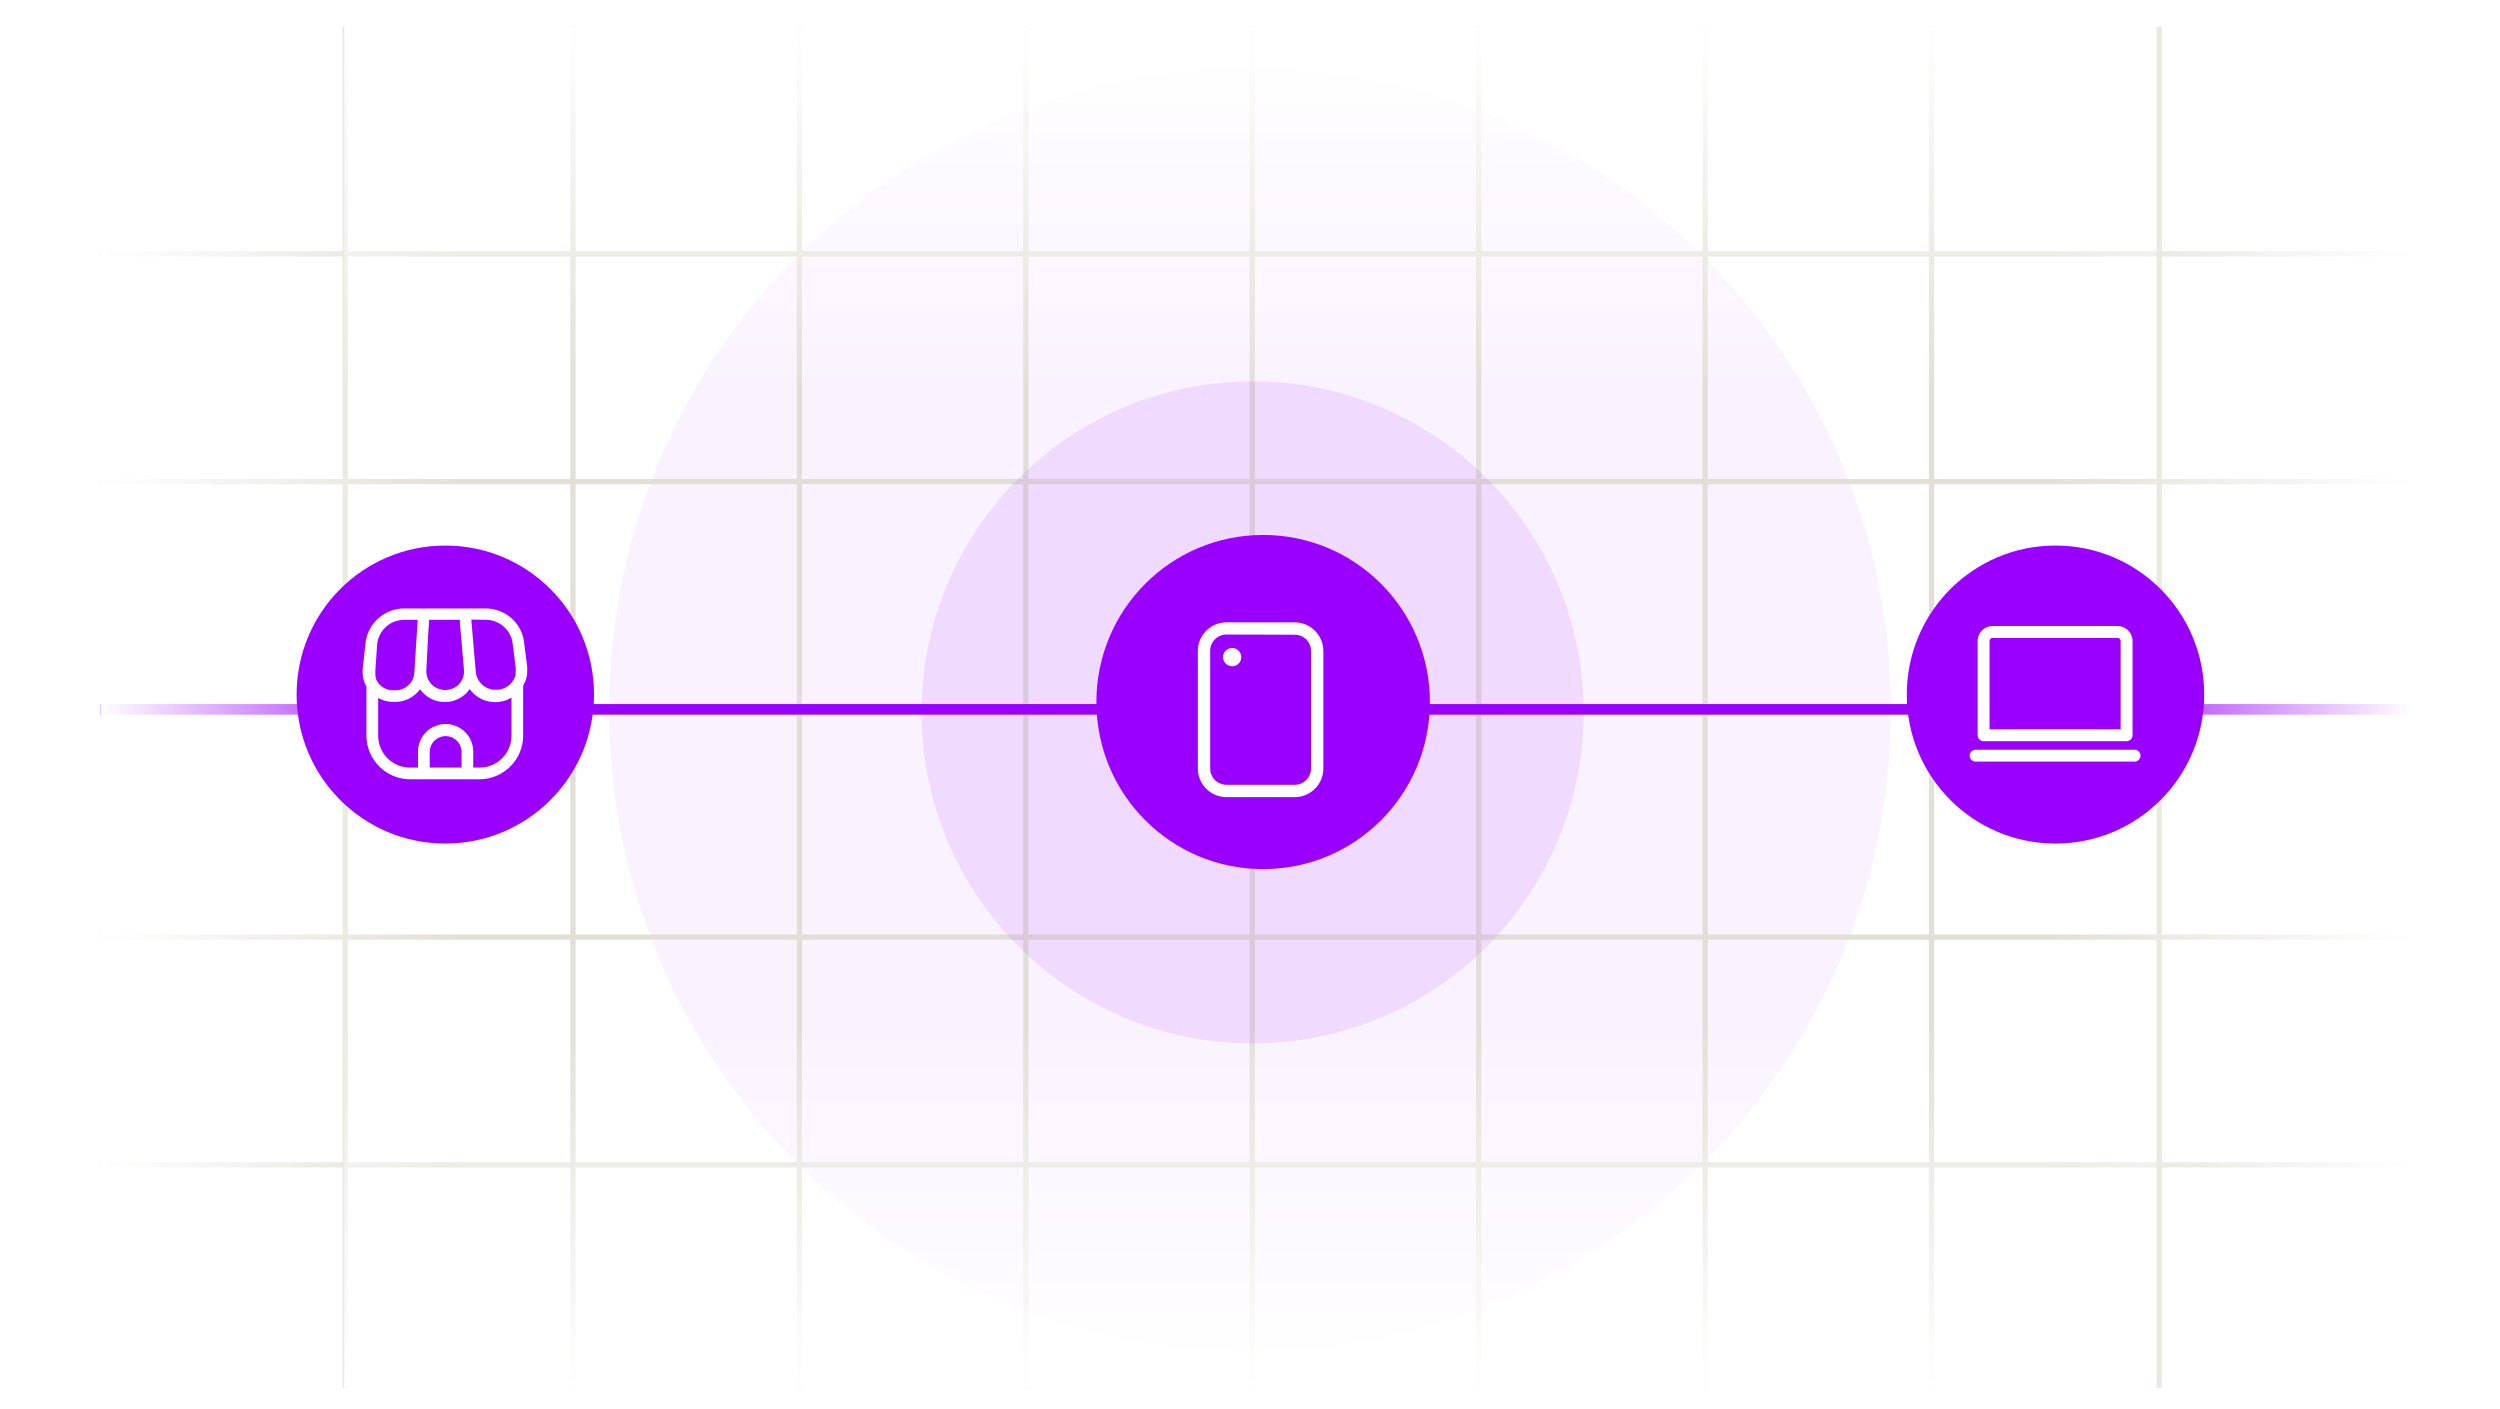 <svg xmlns="http://www.w3.org/2000/svg" width="472" height="266" fill="none"><path fill="#fff" d="M0 0h472v266H0z"/><path fill="#90F" d="M236 255c66.826 0 121-54.174 121-121S302.826 13 236 13 115 67.174 115 134s54.174 121 121 121Z" opacity=".05"/><path stroke="#E2E0D6" d="M108.177 5v257m-43-257v257m85.75-257v257m42.75-257v257m42.75-257v257m42.75-257v257m42.75-257v257m42.75-257v257m43-257v257M19 47.928h436m-436 43h436m-436 43h436"/><path stroke="#90F" stroke-width="2" d="M19 133.928h436"/><path stroke="#E2E0D6" d="M19 176.928h436m-436 43h436"/><path fill="url(#a)" d="M407 193.467H65V262h342v-68.533Z"/><path fill="url(#b)" d="M407 5H65v68.533h342V5Z"/><path fill="url(#c)" d="M87.4 5H19v257h68.4V5Z"/><path fill="url(#d)" d="M455.4 5H387v257h68.4V5Z"/><path fill="#90F" d="M236.5 197c34.518 0 62.5-27.982 62.5-62.5S271.018 72 236.5 72 174 99.982 174 134.5s27.982 62.5 62.5 62.5Z" opacity=".1"/><path fill="#90F" d="M95.561 130.562c-.213-.497-.567-.852-.992-1.136h-.142c-.78-.498-1.702-.782-2.694-.853h-.213c-2.269-.071-4.608.355-6.877 1.208-5.885 2.202-7.586 5.469-8.012 6.393v.213a2.475 2.475 0 0 0-.283 1.563c0 .071 0 .213.07.284.78 2.557 5.814 3.055 11.06 1.066 5.247-1.989 8.934-5.825 8.154-8.383 0-.142 0-.284-.07-.355Z"/><path fill="#90F" d="M84.076 103C68.549 103 56 115.573 56 131.13c0 15.557 12.549 28.131 28.076 28.131 15.526 0 28.075-12.574 28.075-28.131S99.602 103 84.076 103Z"/><path fill="#fff" d="M99.25 128.46c0-.15.09-.285.12-.436a4.49 4.49 0 0 0 .15-.751v-.346a5.795 5.795 0 0 0 0-1.142l-.57-4.508a7.125 7.125 0 0 0-1.503-3.622 7.322 7.322 0 0 0-5.726-2.78H76.303a7.363 7.363 0 0 0-7.289 6.507l-.526 4.749a5.348 5.348 0 0 0 0 1.097v.331c.027.234.078.466.15.691.032.147.072.293.12.436 0 .165.136.315.211.481.075.165.12.315.21.465v9.228a8.28 8.28 0 0 0 8.266 8.265h13.06a8.272 8.272 0 0 0 5.844-2.421 8.266 8.266 0 0 0 2.42-5.844v-9.393c.08-.143.146-.294.196-.451a4.25 4.25 0 0 0 .285-.556Zm-7.514-11.436a5.112 5.112 0 0 1 3.983 1.924 5.02 5.02 0 0 1 1.067 2.524l.57 4.509a3.77 3.77 0 0 1 0 .736v.271c.008.135.008.27 0 .405 0 .121-.074.256-.134.391a1.002 1.002 0 0 1-.075.195c-.07.168-.156.329-.256.481-.12.166-.225.331-.346.481a3.83 3.83 0 0 1-2.855 1.293 3.777 3.777 0 0 1-3.862-3.382l-.466-5.365-.376-4.508 2.75.045Zm-4.914 0v.421l.767 9.017a3.531 3.531 0 0 1-.917 2.705 3.64 3.64 0 0 1-5.215 0 3.555 3.555 0 0 1-.961-2.66l.315-6.252.21-3.231h5.801Zm-15.614 4.599a5.142 5.142 0 0 1 5.095-4.599h2.555l-.632 9.964a3.559 3.559 0 0 1-3.546 3.336h-.466a3.565 3.565 0 0 1-2.645-1.187 2.756 2.756 0 0 1-.3-.421 2.976 2.976 0 0 1-.256-.481.535.535 0 0 1 0-.135 2.174 2.174 0 0 1-.135-.406 2.151 2.151 0 0 1 0-.331 1.883 1.883 0 0 1 0-.285 3.403 3.403 0 0 1 0-.677l.33-4.778Zm9.919 23.293v-3.006a3.006 3.006 0 0 1 6.01 0v3.006h-6.01Zm9.422 0h-1.202v-3.006a5.214 5.214 0 0 0-10.43 0v3.006h-1.502a6.009 6.009 0 0 1-6.011-6.011v-7.139a5.735 5.735 0 0 0 2.78.752h.466a5.776 5.776 0 0 0 4.658-2.405c.132.209.283.405.451.586a5.767 5.767 0 0 0 8.446 0c.168-.195.324-.401.466-.616a5.921 5.921 0 0 0 7.89 1.623v7.199a6.01 6.01 0 0 1-6.012 6.011Z"/><path fill="#90F" d="M399.561 130.562c-.212-.497-.567-.852-.992-1.136h-.142c-.78-.498-1.702-.782-2.694-.853h-.213c-2.269-.071-4.608.355-6.877 1.208-5.885 2.202-7.586 5.469-8.012 6.393v.213a2.478 2.478 0 0 0-.283 1.563c0 .071 0 .213.071.284.78 2.557 5.813 3.055 11.06 1.066 5.246-1.989 8.933-5.825 8.153-8.383 0-.142 0-.284-.071-.355Z"/><path fill="#90F" d="M388.076 103C372.549 103 360 115.573 360 131.13c0 15.557 12.549 28.131 28.076 28.131 15.526 0 28.075-12.574 28.075-28.131S403.602 103 388.076 103Z"/><path fill="#fff" d="M401.5 139.94h-27a1.14 1.14 0 0 1-1.125-1.125V121.04c0-.756.3-1.481.835-2.015a2.846 2.846 0 0 1 2.015-.835h23.55c.756 0 1.481.3 2.015.835.535.534.835 1.259.835 2.015v17.775a1.14 1.14 0 0 1-1.125 1.125Zm-25.875-2.25h24.75v-16.65a.597.597 0 0 0-.6-.6h-23.55a.597.597 0 0 0-.6.6v16.65Zm28.5 4.98a1.127 1.127 0 0 0-1.125-1.125h-30a1.122 1.122 0 0 0-1.125 1.125 1.125 1.125 0 0 0 1.125 1.125h30a1.14 1.14 0 0 0 1.125-1.125Z"/><path fill="#90F" d="M251.359 131.905c-.239-.558-.636-.956-1.113-1.275h-.159c-.874-.557-1.908-.876-3.021-.956h-.238c-2.544-.079-5.168.399-7.711 1.354-6.599 2.47-8.507 6.134-8.984 7.169v.239a2.778 2.778 0 0 0-.318 1.752c0 .08 0 .239.08.319.874 2.867 6.519 3.425 12.401 1.195 5.883-2.231 10.017-6.532 9.142-9.399 0-.159 0-.319-.079-.398Z"/><path fill="#90F" d="M238.481 101C221.071 101 207 115.098 207 132.542c0 17.444 14.071 31.542 31.481 31.542 17.409 0 31.48-14.098 31.48-31.542 0-17.444-14.071-31.542-31.48-31.542Z"/><path fill="#fff" d="M244.446 150.5h-12.893a5.419 5.419 0 0 1-5.403-5.403v-22.194a5.419 5.419 0 0 1 5.403-5.403h12.893a5.42 5.42 0 0 1 5.403 5.403v22.194a5.419 5.419 0 0 1-5.403 5.403Zm-12.893-30.698a3.07 3.07 0 0 0-3.07 3.07v22.225a3.07 3.07 0 0 0 3.07 3.07h12.893a3.07 3.07 0 0 0 3.07-3.07v-22.194a3.07 3.07 0 0 0-3.07-3.07l-12.893-.031Zm1.074 2.548a1.715 1.715 0 0 0-1.589 1.065 1.72 1.72 0 0 0 1.263 2.342 1.713 1.713 0 0 0 1.763-.744 1.719 1.719 0 0 0-1.437-2.663Z"/><defs><linearGradient id="a" x1="236" x2="236" y1="193.467" y2="262" gradientUnits="userSpaceOnUse"><stop stop-color="#fff" stop-opacity="0"/><stop offset="1" stop-color="#fff"/></linearGradient><linearGradient id="b" x1="236" x2="236" y1="73.533" y2="5" gradientUnits="userSpaceOnUse"><stop stop-color="#fff" stop-opacity="0"/><stop offset="1" stop-color="#fff"/></linearGradient><linearGradient id="c" x1="87.4" x2="19" y1="133.5" y2="133.5" gradientUnits="userSpaceOnUse"><stop stop-color="#fff" stop-opacity="0"/><stop offset="1" stop-color="#fff"/></linearGradient><linearGradient id="d" x1="387" x2="455.4" y1="133.5" y2="133.5" gradientUnits="userSpaceOnUse"><stop stop-color="#fff" stop-opacity="0"/><stop offset="1" stop-color="#fff"/></linearGradient></defs></svg>